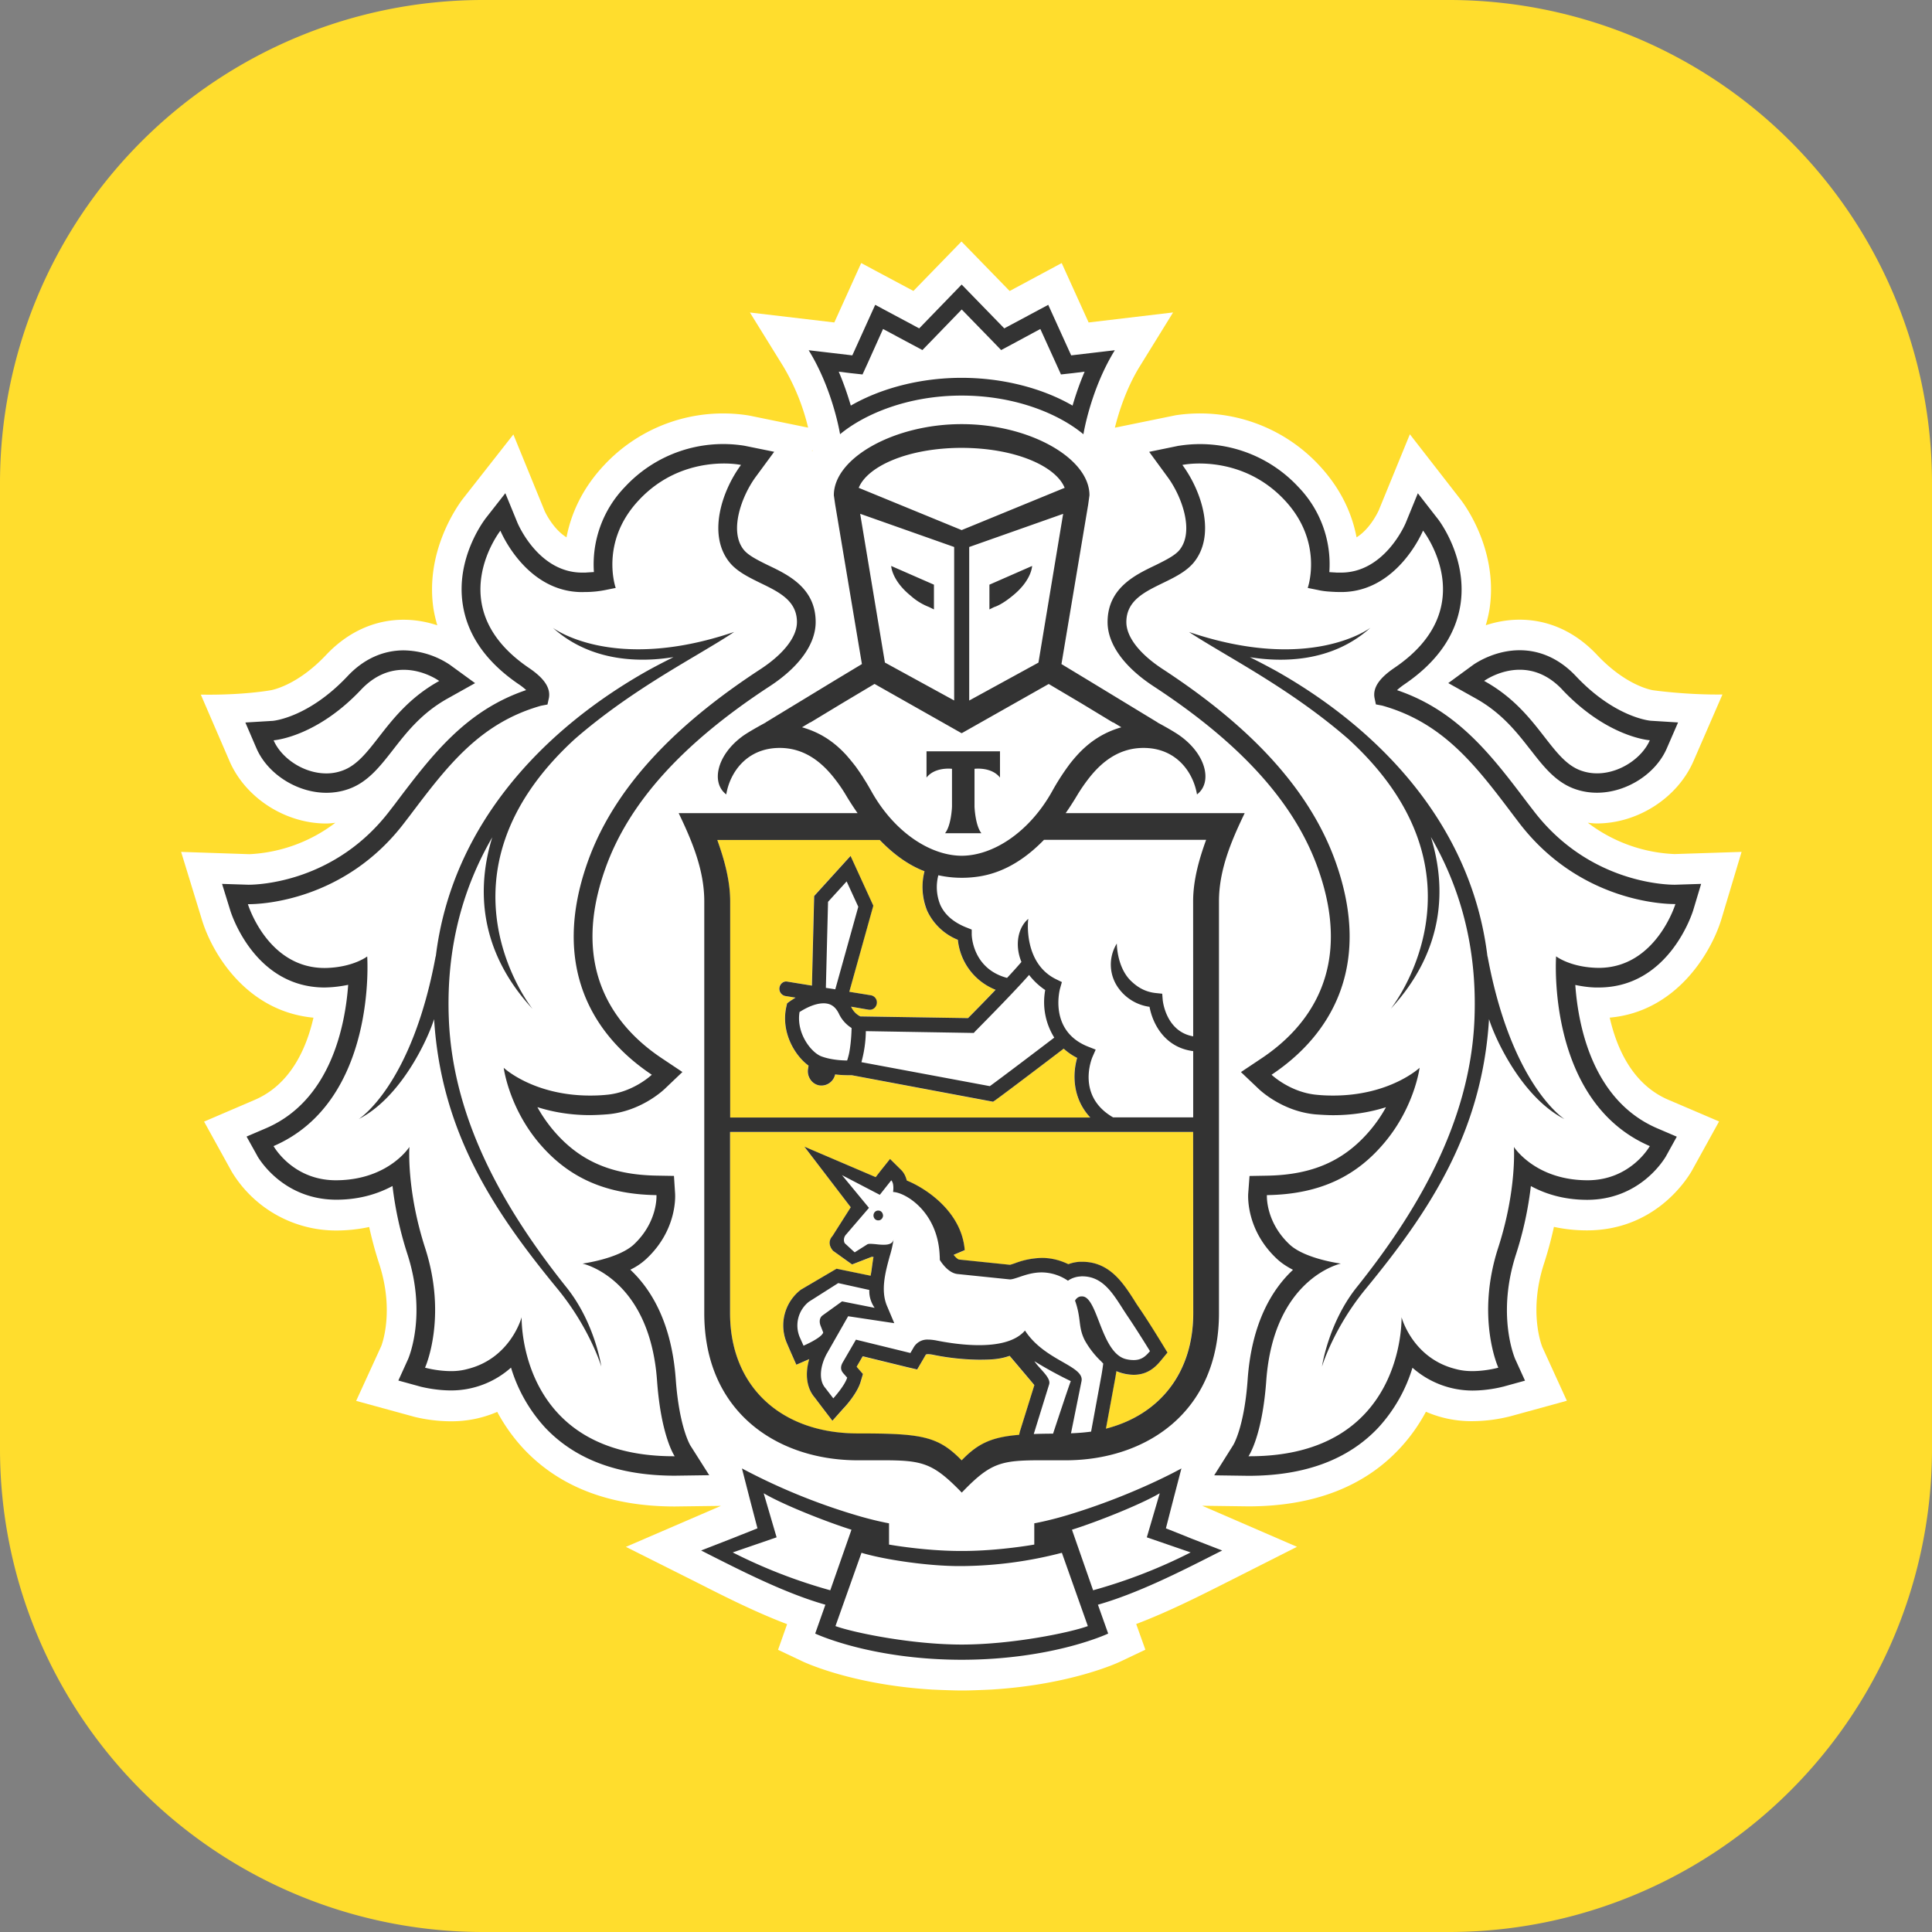 <?xml version="1.0" encoding="UTF-8"?> <svg xmlns="http://www.w3.org/2000/svg" width="32" height="32" fill="none"><rect width="100%" height="100%" fill="#808080" stroke="none"/> <path d="M0 8a8 8 0 0 1 8-8h16a8 8 0 0 1 8 8v16a8 8 0 0 1-8 8H8a8 8 0 0 1-8-8V8Z" fill="#FFDD2D"></path> <mask id="a" style="mask-type:alpha" maskUnits="userSpaceOnUse" x="0" y="0" width="32" height="32"> <path d="M0 8a8 8 0 0 1 8-8h16a8 8 0 0 1 8 8v16a8 8 0 0 1-8 8H8a8 8 0 0 1-8-8V8Z" fill="#FFDD2D"></path> </mask> <g mask="url(#a)" fill-rule="evenodd" clip-rule="evenodd"> <path d="m28.846 14.11-.335 1.117c-.178.579-.762 1.532-1.849 1.628.119.522.384 1.108.969 1.36l.842.36-.454.822c-.103.175-.632.982-1.735.982-.189 0-.371-.02-.546-.058-.045.204-.1.41-.166.613-.258.8-.035 1.355-.026 1.378l.406.889-.932.256a2.6 2.6 0 0 1-.636.082 1.885 1.885 0 0 1-.766-.156c-.12.224-.266.428-.436.61-.593.636-1.436.957-2.505.957l-.765-.01 1.57.68-1.173.593c-.416.21-.95.481-1.49.686l.152.425-.413.196c-.037.019-.823.384-2.131.464 0 0-.314.016-.49.016-.174 0-.492-.015-.492-.015-1.315-.078-2.106-.446-2.146-.464l-.412-.195.15-.425c-.525-.199-1.04-.46-1.474-.68l-1.196-.6 1.574-.679-.761.01h-.004c-1.068 0-1.91-.322-2.504-.956a2.906 2.906 0 0 1-.436-.611 1.9 1.9 0 0 1-.766.156c-.351 0-.632-.08-.643-.084l-.928-.254.415-.906c.003-.006.226-.563-.032-1.36a6.388 6.388 0 0 1-.167-.614 2.595 2.595 0 0 1-.542.058 2.02 2.02 0 0 1-1.734-.973l-.459-.831.842-.361c.584-.252.85-.837.97-1.36-1.102-.103-1.678-1.056-1.85-1.63L3 14.11l1.131.038a2.551 2.551 0 0 0 1.423-.52l-.034.004a1.036 1.036 0 0 1-.116.008c-.68 0-1.34-.425-1.603-1.035l-.475-1.1c.702.012 1.155-.072 1.155-.072h.002c.027-.005.443-.08.92-.587.36-.38.802-.581 1.282-.581.21 0 .397.039.558.092a2.372 2.372 0 0 1-.063-.272c-.14-.93.372-1.668.475-1.808l.848-1.081.519 1.27s.13.29.361.434c.072-.371.245-.79.616-1.188a2.694 2.694 0 0 1 2.392-.832l.033.006.961.197a3.631 3.631 0 0 0-.407-1.007l-.557-.9 1.398.165.445-.984.865.462.796-.819.798.82.862-.463.446.984 1.399-.166-.556.9c-.226.368-.35.775-.408 1.009l1.007-.206a2.696 2.696 0 0 1 2.381.834c.371.4.544.817.615 1.188.228-.142.357-.426.366-.444l.517-1.263.835 1.074s.638.785.485 1.816a2.17 2.17 0 0 1-.063.273c.162-.053.35-.092.56-.092.479 0 .922.2 1.28.58.486.517.908.585.933.589h.001s.547.078 1.146.07l-.478 1.1c-.264.61-.922 1.036-1.603 1.036a1.05 1.05 0 0 1-.116-.008 3.178 3.178 0 0 0-.033-.004 2.545 2.545 0 0 0 1.437.519l1.11-.036ZM13.447 7.47l.012-.003-.002-.01-.01.013Z" fill="#fff"></path> <path d="M18.057 18.51h-5.965v-3.582c0-.347-.098-.696-.213-1.018h2.688c.255.264.506.429.744.52-.03.127-.07.39.043.652a.946.946 0 0 0 .509.483.998.998 0 0 0 .625.828c-.192.202-.38.393-.455.47l-1.785-.03a.32.32 0 0 1-.147-.147l-.007-.011.292.05h.018a.117.117 0 0 0 .115-.1.12.12 0 0 0-.097-.14l-.357-.058.397-1.427-.376-.823-.604.663-.036 1.484-.405-.066c-.063-.014-.123.034-.134.1a.122.122 0 0 0 .097.139l.17.027c-.06.036-.1.064-.105.068l-.034.026-.01.044c-.098.416.124.81.366.988l-.01.052a.238.238 0 0 0 .041.179.225.225 0 0 0 .409-.084c.09.01.172.013.228.013h.047l2.34.44.04-.028c.186-.135.898-.674 1.13-.853.064.057.136.109.223.152-.076.264-.08.669.218.988Zm-5.965.24h7.67v3.001c0 .993-.563 1.688-1.447 1.914l.148-.802.024-.149a.776.776 0 0 0 .287.058c.226 0 .358-.123.446-.229l.114-.137-.093-.151-.005-.008c-.034-.056-.221-.362-.367-.576a3.742 3.742 0 0 1-.091-.14l-.002-.002c-.18-.28-.404-.628-.854-.628h-.04a.653.653 0 0 0-.19.041 1 1 0 0 0-.44-.105c-.186 0-.344.054-.448.091l-.028.009-.05.014-.844-.086c-.01-.002-.045-.023-.087-.075v-.005l.183-.076c-.051-.632-.634-1.021-.96-1.153a.362.362 0 0 0-.095-.178l-.18-.179-.16.198-.079.102-1.181-.505.769 1.003-.304.478c-.111.122.012.245.012.245l.313.225.325-.126.019.003.013.002c-.01.028-.02.104-.03.175-.007.056-.015.108-.02.133l-.564-.116-.593.348a.747.747 0 0 0-.233.88l.066.15.094.212.207-.09a.011.011 0 0 0 .008-.003c-.074.247-.043.484.09.637l.125.164.167.22.184-.204c.053-.057.229-.26.283-.436l.04-.133-.09-.103-.016-.018.1-.173.737.18.165.04.088-.152.048-.082c.009-.017.012-.02.046-.02.026 0 .052.002.08.009.277.054.534.081.76.081.222 0 .354-.009.51-.063l.41.485-.242.776-.01.047c-.46.039-.682.143-.952.423-.392-.404-.67-.446-1.722-.446-1.26 0-2.114-.768-2.114-1.995v-3Z" fill="#FFDD2D"></path> <path d="M17.944 7.192c-.397-.33-1.116-.64-2.016-.64-.898 0-1.615.31-2.014.64 0 0-.117-.739-.52-1.391l.723.085.379-.837.729.39.703-.726.706.726.728-.39.38.837.723-.085c-.403.652-.52 1.391-.52 1.391Zm-3.658-.99-.201-.022-.193-.024c.088.205.152.4.2.562.508-.293 1.166-.46 1.835-.46.672 0 1.332.167 1.838.46.047-.161.112-.356.2-.562l-.192.024-.2.022-.086-.19-.256-.563-.467.252-.182.097-.145-.15-.508-.522-.506.523-.145.149-.182-.097-.47-.252-.253.563-.087.19Zm.265 13.849c-.044-.004-.08.031-.083.075-.003.046.03.086.074.087.043.004.08-.03.084-.076 0-.044-.03-.085-.075-.086Zm5.202 5.44-.442-.177.122-.474.135-.518s-.784.441-1.887.773c-.313.094-.55.136-.55.136v.352s-.59.106-1.186.106h-.034c-.597 0-1.186-.106-1.186-.106v-.352s-.238-.042-.55-.136a10.224 10.224 0 0 1-1.886-.773l.133.518.124.474-.443.176-.49.191.181.092c.543.274 1.236.624 1.877.806l-.169.478s.906.43 2.416.434h.021c1.511-.004 2.416-.434 2.416-.434l-.17-.478c.65-.185 1.356-.542 1.9-.818l.158-.08-.49-.19Zm-7.617.222.727-.25-.214-.73c.32.19 1.038.473 1.454.604l-.351 1.003a8.7 8.7 0 0 1-1.616-.627Zm3.793 1.526c-.844 0-1.808-.202-2.091-.306l.431-1.214c.358.109 1.102.224 1.643.22h.034a6.744 6.744 0 0 0 1.642-.22l.43 1.214c-.283.105-1.246.306-2.089.306Zm2.176-.9-.35-1.002c.416-.131 1.133-.415 1.454-.604l-.214.73.726.25a8.66 8.66 0 0 1-1.616.627Zm8.373-9.983c1.163 0 1.552-1.23 1.568-1.283l.13-.433-.436.014h-.002c-.154 0-1.437-.035-2.347-1.238l-.086-.111-.003-.004c-.593-.785-1.157-1.53-2.163-1.87.03-.027.07-.061.128-.1.535-.365.846-.81.924-1.325.114-.776-.361-1.395-.383-1.42l-.324-.416-.202.494c-.016.036-.356.82-1.07.82h-.052c-.015 0-.03 0-.044-.002a3.228 3.228 0 0 1-.098-.006 1.838 1.838 0 0 0-.513-1.41 2.221 2.221 0 0 0-1.975-.683h-.006l-.49.101.303.414c.236.318.451.906.197 1.214-.077.092-.232.168-.384.244l-.025.012c-.33.158-.78.377-.78.936 0 .362.27.74.76 1.062 1.448.947 2.341 1.935 2.727 3.025.596 1.678-.182 2.635-.938 3.139l-.34.227.298.283c.04.037.403.37.94.418.1.007.198.013.29.013.344 0 .637-.057.874-.132-.065.12-.146.241-.247.364-.432.52-.964.758-1.729.77l-.284.005-.022.296c-.003.06-.024.61.476 1.077.077.072.17.132.266.181-.34.318-.684.87-.751 1.818-.056.792-.238 1.084-.24 1.087l-.314.499.567.008c.938 0 1.657-.27 2.155-.802a2.57 2.57 0 0 0 .562-.988 1.504 1.504 0 0 0 .99.378c.25 0 .463-.052.505-.063l.006-.001.363-.1-.16-.352-.001-.001c-.018-.043-.31-.744.012-1.74a5.9 5.9 0 0 0 .246-1.13c.228.124.534.227.93.228.871 0 1.27-.658 1.308-.722a.135.135 0 0 1 .002-.004l.177-.32-.327-.14c-1.07-.462-1.307-1.701-1.354-2.373.097.02.207.038.332.042h.054Zm.848 2.627s-.314.566-1.032.566h-.009c-.862-.005-1.21-.552-1.21-.552s.05.712-.261 1.672c-.374 1.157.003 1.984.003 1.984s-.201.057-.433.057c-.09 0-.182-.01-.27-.034-.72-.177-.9-.859-.9-.859s.067 2.303-2.515 2.303h-.02s.227-.322.294-1.248c.123-1.708 1.236-1.943 1.236-1.943s-.594-.077-.85-.317c-.403-.38-.375-.817-.375-.817.909-.014 1.504-.335 1.957-.881.491-.591.572-1.228.572-1.228s-.488.46-1.433.46c-.083 0-.172-.003-.262-.012-.447-.037-.757-.333-.757-.333.984-.655 1.674-1.8 1.062-3.522-.49-1.38-1.668-2.412-2.853-3.189-.395-.256-.614-.54-.614-.786 0-.353.296-.497.6-.645.192-.093.387-.188.513-.338.373-.45.139-1.181-.185-1.62 0 0 .11-.024.281-.024.342 0 .933.09 1.418.613.645.693.377 1.448.377 1.448l.173.035c.1.023.198.027.3.032h.012l.035.001h.035c.937 0 1.355-1.018 1.355-1.018s.996 1.274-.47 2.271c-.252.17-.363.329-.334.498l.023.11.105.02c1.016.286 1.552.995 2.17 1.814l.086.113c.997 1.318 2.408 1.36 2.582 1.36h.018s-.322 1.057-1.27 1.057l-.046-.001c-.436-.016-.66-.19-.66-.19s-.17 2.4 1.552 3.143Zm-1.983-6.572c-.222-.285-.474-.607-.908-.847l-.447-.25.414-.303.007-.005c.058-.038.36-.236.762-.236.345 0 .665.147.93.428.644.684 1.222.739 1.243.74l.45.028-.186.428c-.184.427-.672.736-1.157.736-.124 0-.246-.02-.36-.06-.32-.11-.526-.374-.74-.65l-.008-.009Zm.537-.985c-.24-.256-.492-.333-.708-.333-.337 0-.59.185-.59.185.49.27.768.63 1.002.931.2.257.367.472.604.555a.785.785 0 0 0 .264.045c.38 0 .747-.256.874-.548 0 0-.697-.044-1.447-.835Zm-1.242 4.409v.016c-.261-2.19-1.79-3.77-3.492-4.733a12.807 12.807 0 0 0-.444-.233c.518.084 1.352.094 1.996-.487 0 0-.985.754-3.004.07.162.108.369.23.604.37.577.342 1.328.788 2.032 1.4 2.478 2.263.705 4.471.705 4.471.89-.966.927-2 .665-2.846.469.811.769 1.796.722 3.01-.068 1.74-.988 3.245-1.956 4.455-.465.587-.57 1.307-.57 1.307s.188-.636.727-1.29c1.037-1.263 1.924-2.575 2.04-4.465.107.343.55 1.297 1.25 1.656-.018-.012-.883-.575-1.275-2.701Zm-13.208 8.1.001.001.316.498-.569.008c-.938 0-1.655-.27-2.154-.802a2.565 2.565 0 0 1-.56-.988 1.49 1.49 0 0 1-.99.378c-.257 0-.475-.055-.51-.063l-.002-.001-.364-.1.16-.352.001-.002c.018-.043.311-.744-.011-1.74a5.9 5.9 0 0 1-.247-1.128c-.229.123-.534.226-.927.227-.885 0-1.283-.676-1.312-.724v-.002l-.178-.32.327-.14c1.07-.463 1.307-1.702 1.356-2.373-.099.02-.21.037-.332.042l-.056.002c-1.164 0-1.552-1.23-1.567-1.283l-.134-.433.438.014c.154 0 1.44-.036 2.349-1.238l.086-.111.007-.01c.592-.783 1.154-1.526 2.157-1.865a.945.945 0 0 0-.128-.1c-.535-.366-.846-.81-.923-1.325-.114-.758.34-1.366.378-1.417l.002-.003.326-.416.202.493c.017.038.356.822 1.07.822h.053l.042-.003.1-.006a1.845 1.845 0 0 1 .514-1.41 2.22 2.22 0 0 1 1.98-.682l.492.1-.304.413c-.236.32-.451.908-.196 1.215.077.092.231.168.384.244l.025.012c.33.157.778.377.778.936 0 .362-.268.74-.757 1.061-1.45.947-2.343 1.936-2.728 3.026-.596 1.677.18 2.634.938 3.139l.34.227-.297.283c-.04.037-.404.37-.94.417a4.258 4.258 0 0 1-.29.014c-.346 0-.637-.057-.875-.132.066.12.147.241.248.364.432.52.965.757 1.728.77l.286.005.019.296c.003.06.024.61-.476 1.077a1.042 1.042 0 0 1-.266.18c.34.319.685.871.753 1.82.055.757.223 1.057.237 1.084Zm-2.79-2.118s-.066 2.303 2.517 2.303h.018s-.225-.322-.292-1.248c-.122-1.708-1.235-1.943-1.235-1.943s.593-.078.851-.317c.403-.38.374-.817.374-.817-.91-.014-1.504-.335-1.96-.881-.489-.591-.57-1.228-.57-1.228s.489.46 1.432.46c.085 0 .173-.003.264-.012.448-.037.757-.333.757-.333-.985-.656-1.674-1.8-1.063-3.522.489-1.38 1.666-2.412 2.853-3.189.394-.256.614-.542.614-.786 0-.354-.296-.498-.6-.645-.191-.094-.386-.188-.511-.338-.373-.45-.14-1.18.184-1.62 0 0-.108-.024-.28-.024-.341 0-.932.089-1.417.613-.646.693-.378 1.448-.378 1.448l-.173.035a1.713 1.713 0 0 1-.284.032l-.029.001h-.035l-.033.001c-.94 0-1.356-1.017-1.356-1.017s-.996 1.273.47 2.271c.252.17.363.329.334.498l-.024.11-.106.02c-1.016.287-1.553.998-2.173 1.819l-.083.108c-.996 1.318-2.405 1.36-2.58 1.36h-.02s.321 1.057 1.271 1.057l.045-.001c.437-.017.66-.19.66-.19s.17 2.398-1.551 3.141c0 0 .313.566 1.032.566h.008c.864-.005 1.21-.552 1.21-.552s-.05.712.26 1.672c.374 1.157-.001 1.984-.001 1.984s.2.057.432.057a1 1 0 0 0 .268-.034c.72-.177.9-.859.9-.859Zm-3.235-8.686c.125 0 .247-.02.362-.06.32-.11.524-.372.738-.646l.01-.013c.223-.286.473-.607.907-.847l.447-.25-.415-.302-.004-.003a1.416 1.416 0 0 0-.763-.238c-.346 0-.667.146-.931.428-.644.683-1.221.739-1.242.74l-.45.027.185.43c.185.424.672.734 1.156.734Zm.572-1.704c.24-.256.493-.333.71-.333.335 0 .588.185.588.185-.488.27-.767.629-1.001.93-.2.257-.368.473-.607.556a.76.76 0 0 1-.262.045c-.38 0-.747-.255-.873-.548h.003c.047-.005.72-.073 1.442-.835Zm2.179 2.437c-.47.81-.77 1.796-.722 3.01.068 1.74.988 3.246 1.953 4.454.468.587.573 1.307.573 1.307s-.19-.636-.728-1.29C8.194 20.082 7.308 18.77 7.19 16.88c-.108.343-.548 1.296-1.248 1.655 0 0 .88-.552 1.275-2.702v.017c.262-2.19 1.79-3.77 3.494-4.733.149-.083.29-.155.425-.223l.018-.01c-.518.085-1.353.095-1.997-.486 0 0 .986.754 3.003.069-.162.11-.369.232-.605.373-.576.341-1.326.786-2.03 1.397-2.478 2.264-.705 4.473-.705 4.473-.892-.966-.927-2.002-.665-2.847Zm7.19-1.42v.435c.143-.182.422-.145.422-.145v.626s-.01.308-.115.441h.602c-.103-.132-.114-.44-.114-.44v-.627s.279-.037.422.145v-.435h-1.218Zm.042-2.39a.978.978 0 0 1-.302-.185c-.318-.257-.325-.494-.325-.495l.708.31v.41l-.075-.037-.006-.002Zm1.382-.185c.32-.257.325-.495.325-.495l-.707.31v.41l.074-.037.005-.002c.025-.008.131-.044.303-.186Zm-.839-2.844c1.11 0 2.114.558 2.114 1.178l-.021.153-.443 2.643.443.268 1.15.699h-.004s.26.138.377.223c.441.317.533.778.279.969-.064-.377-.35-.77-.885-.77-.386 0-.679.206-.918.518a2.9 2.9 0 0 0-.173.252 4.95 4.95 0 0 1-.199.31h2.965c-.219.455-.426.938-.426 1.461v6.82c0 1.65-1.219 2.438-2.54 2.438h-.22c-.826-.003-.983-.004-1.5.535-.522-.539-.678-.538-1.506-.535h-.217c-1.32 0-2.542-.788-2.542-2.438v-6.82c0-.524-.206-1.006-.424-1.461h2.963a4.878 4.878 0 0 1-.2-.31 2.519 2.519 0 0 0-.173-.252c-.238-.31-.531-.518-.917-.518-.536 0-.822.394-.885.77-.254-.191-.161-.652.277-.969.12-.085.379-.223.379-.223h-.004l1.15-.699.445-.268-.443-2.643-.022-.153c0-.62 1.005-1.178 2.114-1.178h.006Zm-.127 2.035-1.557-.55.41 2.464 1.147.628V9.06Zm-.492 5.37c-.237-.09-.488-.255-.743-.52v.003h-2.688c.115.322.213.67.213 1.017v3.58h5.965c-.299-.32-.294-.725-.218-.988a.984.984 0 0 1-.223-.153c-.233.178-.943.717-1.13.852l-.04.027-2.34-.439h-.048a1.9 1.9 0 0 1-.228-.013.232.232 0 0 1-.259.182.223.223 0 0 1-.149-.096.243.243 0 0 1-.04-.18l.008-.052c-.24-.176-.464-.572-.365-.988l.01-.044.034-.025c.005-.004.045-.032.106-.069l-.17-.027a.122.122 0 0 1-.097-.138c.01-.066.07-.114.133-.1l.405.066.037-1.484.603-.664.377.824-.398 1.426.358.058a.12.12 0 0 1 .097.14c-.01.06-.06.1-.116.1l-.018-.001-.29-.05c0 .006.003.01.006.015a.323.323 0 0 0 .146.146l1.784.028.003-.003c.079-.08.264-.267.453-.466a.998.998 0 0 1-.625-.828.951.951 0 0 1-.509-.483 1.043 1.043 0 0 1-.043-.653Zm1.083 3.56c.22-.16.83-.623 1.067-.804a1.11 1.11 0 0 1-.15-.788 1.121 1.121 0 0 1-.267-.25c-.254.288-.724.763-.851.892l-.032.032-.034.037-1.787-.03c-.002.183-.03.34-.058.455l-.008.032-.007.027 2.127.397Zm-2.29-.963a.557.557 0 0 1-.204-.224c-.058-.127-.14-.186-.261-.185-.157 0-.324.098-.397.144-.058.35.192.67.36.734.15.057.335.069.428.069.004-.012.01-.027.014-.045a.859.859 0 0 0 .022-.09c.026-.14.036-.3.038-.403Zm-.39-2.09-.036 1.425.156.024.381-1.367-.193-.42-.308.338Zm3.407 8.815c.097-.004.204-.006.32-.006 0 0 .278-.843.294-.87a6.682 6.682 0 0 1-.603-.33c.027.041.066.085.105.128.082.091.165.182.138.259l-.254.82Zm.95-.04.165-.897c.019-.098.036-.229.036-.23l-.033-.035a1.462 1.462 0 0 1-.272-.349c-.062-.123-.073-.215-.086-.319-.012-.093-.025-.196-.076-.34 0 0 .034-.07.11-.07.012 0 .025.001.038.005.1.03.17.208.247.408.105.271.226.585.465.63.041.009.079.012.112.012.12 0 .191-.053.269-.148 0 0-.21-.342-.366-.572a5.708 5.708 0 0 1-.096-.147c-.168-.262-.334-.52-.66-.52-.01 0-.02 0-.03.002-.128.007-.206.071-.206.071a.78.78 0 0 0-.435-.138c-.149 0-.277.044-.376.078-.062.02-.113.038-.15.038h-.003l-.864-.089c-.136-.013-.242-.154-.28-.21l-.015-.024c0-.024 0-.05-.002-.071-.03-.734-.576-1.049-.772-1.054 0 0 .023-.14-.03-.193l-.19.24-.626-.326.447.542-.378.44c-.048.05-.042.118-.022.147l.163.15.207-.131c.01-.008.03-.01.052-.01.027 0 .06.003.094.006.04.005.085.009.127.009.085 0 .157-.018.166-.1a1.903 1.903 0 0 1-.066.292c-.07.256-.155.565-.043.825l.119.282-.764-.115-.358.628c-.111.21-.128.435-.022.558l.134.174s.188-.206.23-.343l-.062-.07c-.05-.057-.049-.11-.017-.173l.224-.386.902.221.049-.084a.26.26 0 0 1 .245-.138c.04 0 .08.005.123.012.168.034.443.08.719.08.301 0 .602-.055.762-.242.167.258.422.405.625.521.192.11.337.194.311.319l-.174.862c.115-.005.227-.013.333-.028Zm-4.437-1.642-.04-.103c-.029-.067-.025-.14.03-.18l.322-.232.54.107s-.098-.126-.088-.296l-.515-.114-.485.308a.501.501 0 0 0-.155.583l.065.146s.3-.128.326-.219Zm4.831.79-.148.803c.885-.227 1.447-.92 1.446-1.915l-.002-2.999h-7.67v2.999c0 1.226.854 1.994 2.114 1.994 1.053 0 1.33.042 1.722.446.27-.28.493-.385.952-.423l.01-.047.242-.776c-.013-.018-.409-.485-.409-.485-.157.055-.289.064-.51.064a4.01 4.01 0 0 1-.76-.082.38.38 0 0 0-.08-.009c-.034 0-.037.003-.046.02l-.048.083-.088.15-.166-.039-.736-.18-.1.173.014.018.09.103-.04.134c-.053.175-.228.379-.283.435l-.183.205-.168-.22-.125-.165c-.134-.155-.164-.39-.09-.637-.001.002-.004.003-.007.004l-.207.09-.094-.212-.065-.15a.747.747 0 0 1 .233-.88l.592-.348.564.116a1.9 1.9 0 0 0 .022-.14c.01-.069.019-.141.027-.17-.01 0-.02-.003-.031-.003l-.325.126-.314-.225s-.122-.122-.011-.245l.303-.477-.768-1.004 1.181.505.079-.102.159-.199.182.18c.051.05.08.114.095.177.325.132.91.521.96 1.153l-.182.077v.004c.041.052.076.073.087.075l.844.087a.45.45 0 0 0 .05-.015l.028-.009a1.32 1.32 0 0 1 .449-.09c.152 0 .298.035.44.104a.643.643 0 0 1 .19-.04h.04c.451 0 .676.35.856.629.03.05.06.095.091.14.159.232.364.57.373.584l.092.151-.114.138c-.087.105-.219.23-.445.23a.77.77 0 0 1-.287-.06 5.344 5.344 0 0 1-.025.15Zm1.296-7.932c0-.347.098-.695.215-1.017v-.001h-2.685c-.412.424-.808.582-1.16.618a1.78 1.78 0 0 1-.195.011H15.928a1.799 1.799 0 0 1-.386-.042.778.778 0 0 0 .03.485c.075.171.227.3.448.385l.075.03v.083c0 .025.018.567.585.717a7.7 7.7 0 0 0 .238-.264c-.116-.283-.055-.572.114-.714-.007.029-.082.74.466 1.003l.09.044-.028.1c-.01.03-.191.718.471.973l.117.046-.052.119c-.012.026-.272.649.34 1.003h1.327V17.41c-.472-.06-.672-.454-.723-.734a.761.761 0 0 1-.506-.298.663.663 0 0 1-.036-.75c0 .004 0 .376.22.605.11.11.24.197.435.216l.097.01.008.102c.002.022.055.525.505.604l-.001-2.238Zm-1.329-2.962-.523-.317-.54-.32-1.439.814-.004-.003-.002.003-1.44-.815-.538.321-.524.317h-.006l-.133.08c.297.084.522.236.713.439l.01.01a3.793 3.793 0 0 1 .165.2 4.225 4.225 0 0 1 .124.181l.01.018c.045.068.085.138.126.21.373.67.968 1.068 1.497 1.07.53-.002 1.126-.4 1.499-1.07a3.929 3.929 0 0 1 .261-.41l.014-.019.01-.014a2.484 2.484 0 0 1 .148-.175c.19-.202.416-.355.712-.44l-.132-.08h-.008Zm-2.38-.363 1.147-.628.409-2.464-1.556.549v2.543Zm-1.83-3.523 1.705.7 1.706-.7c-.144-.357-.813-.66-1.706-.662-.891.001-1.56.305-1.705.662Z" fill="#333"></path> </g> </svg> 
